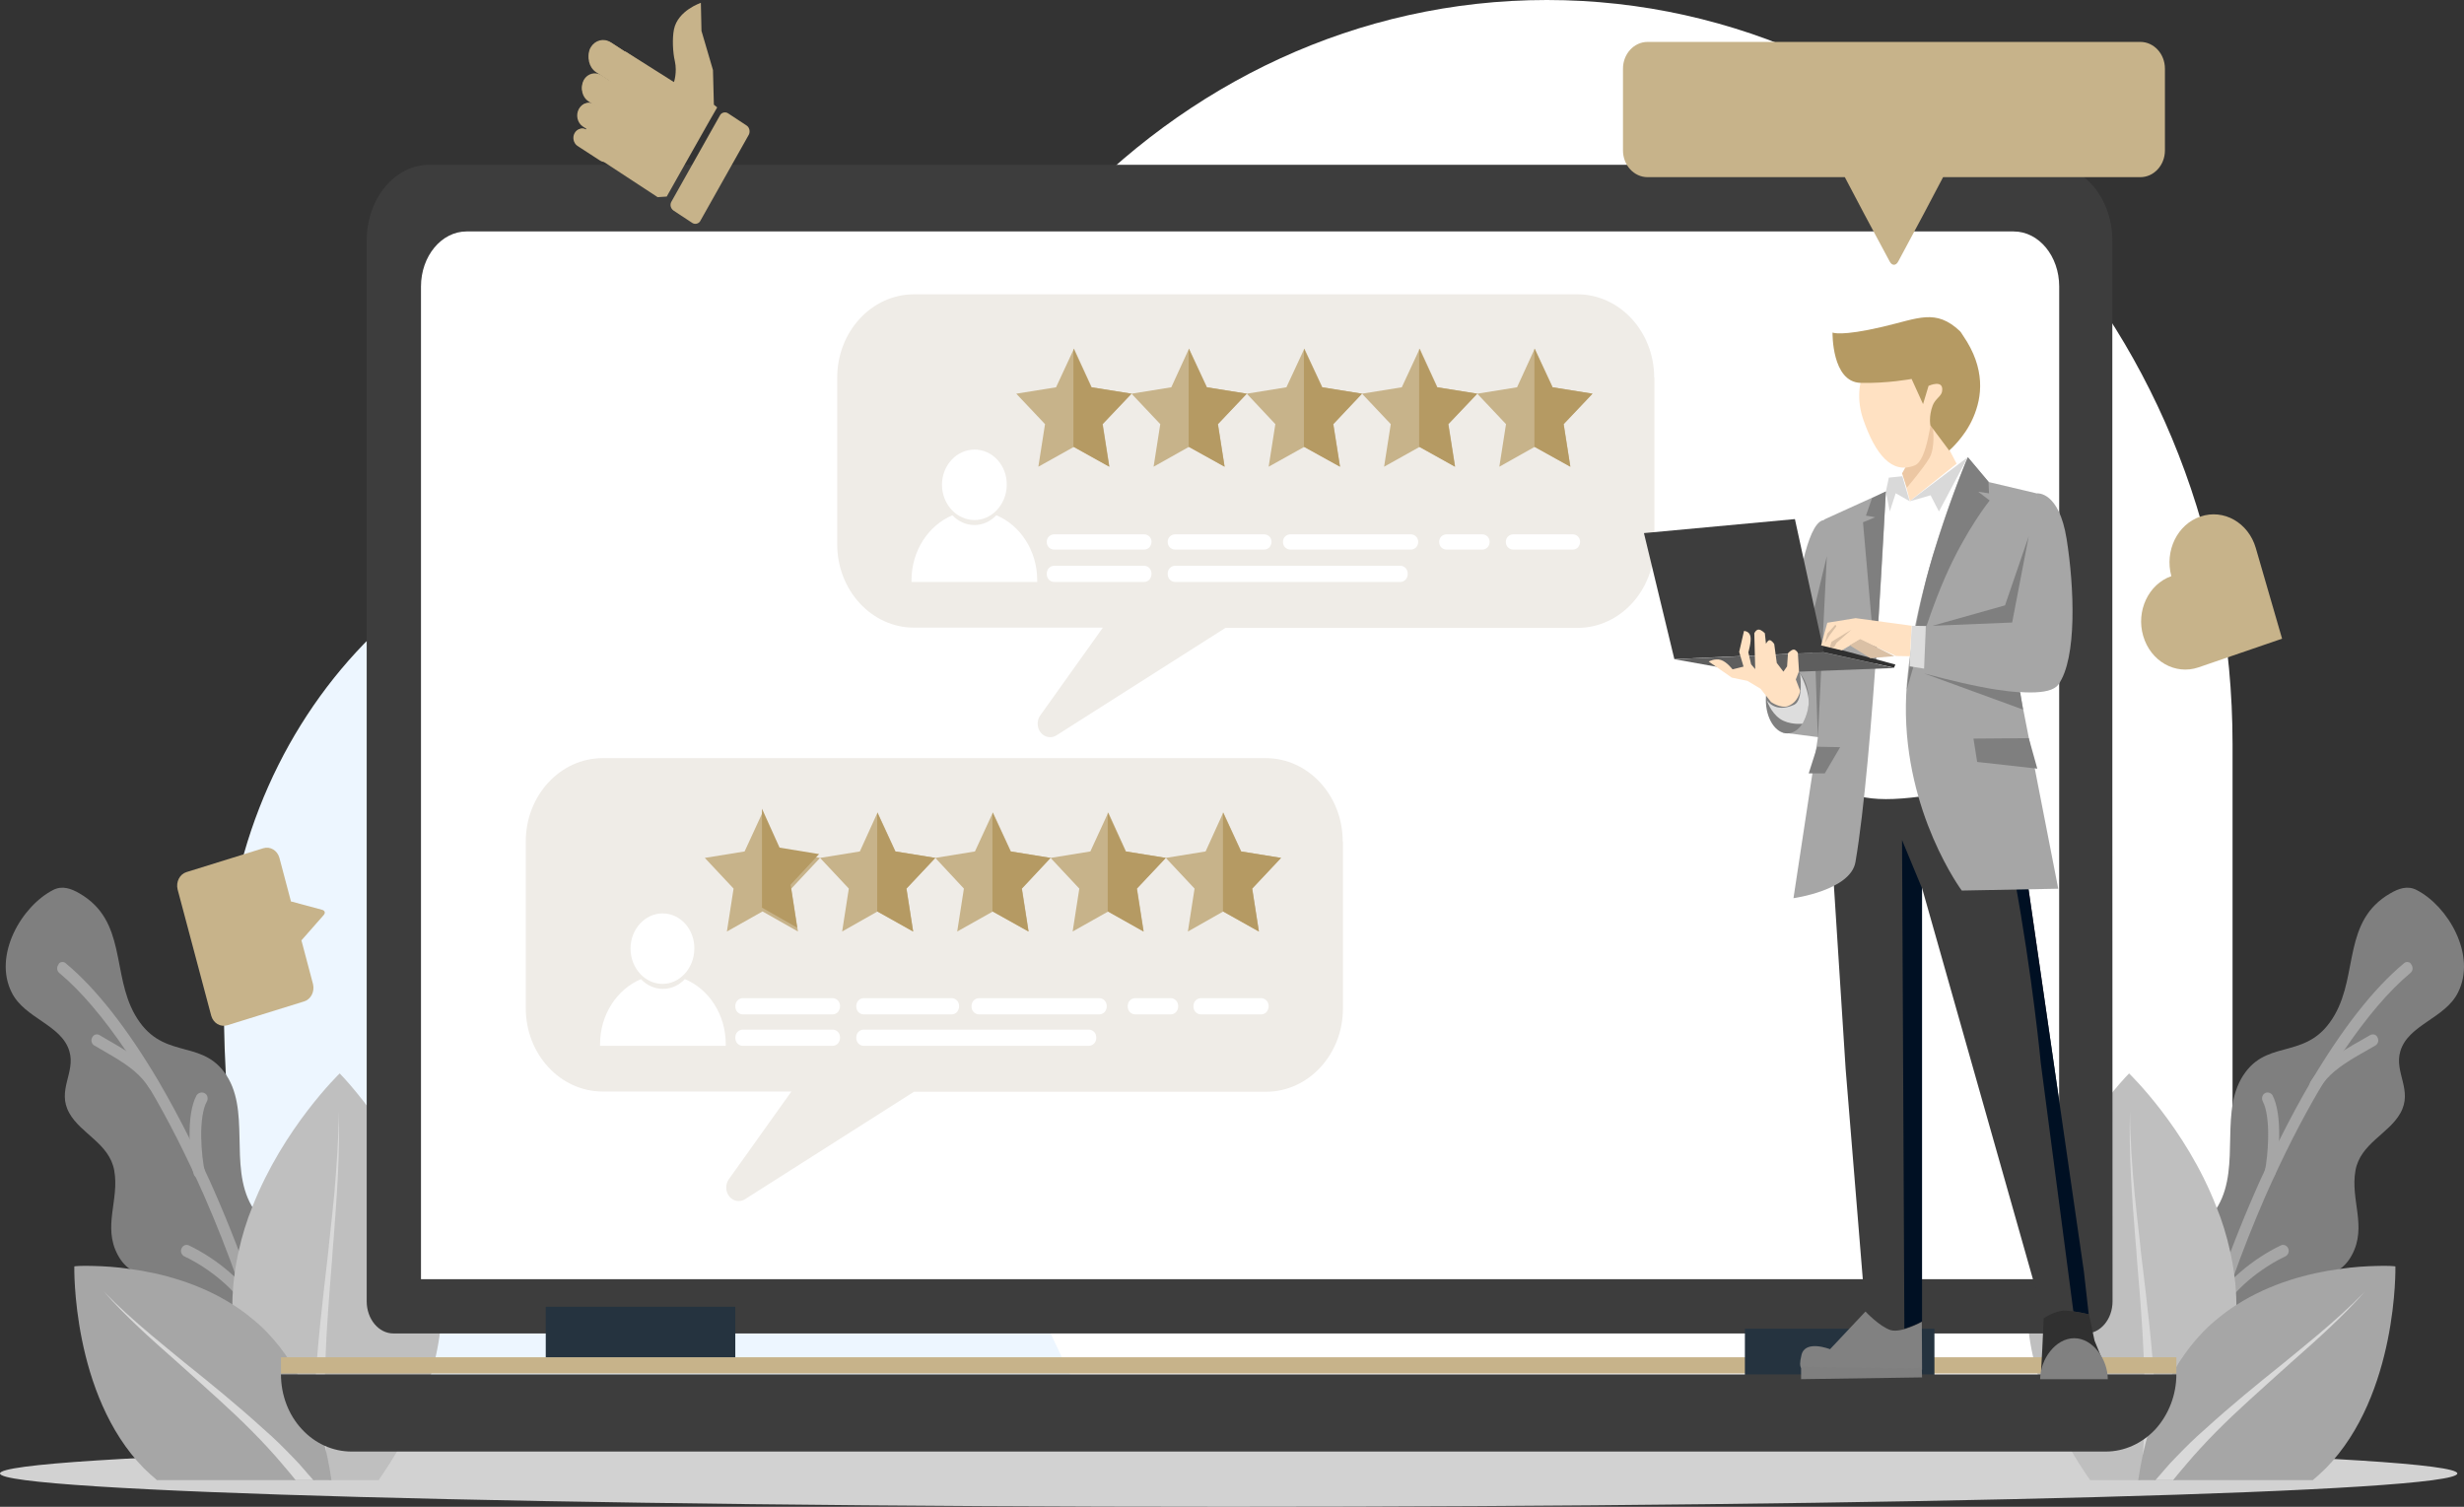 <svg xmlns="http://www.w3.org/2000/svg" xmlns:xlink="http://www.w3.org/1999/xlink" width="2587" height="1582" xml:space="preserve"><rect width="100%" height="100%" fill="#333333" stroke="none"/><defs><clipPath id="clip0"><rect x="875" y="310" width="2587" height="1582"></rect></clipPath></defs><g clip-path="url(#clip0)" transform="translate(-875 -310)"><path d="M1583.88 844C1845.48 844 2058 1074.52 2058 1358.5 2058 1460.82 2058 1873 2058 1873 2058 1873 1613.13 1873 1445.83 1873 1184.22 1873 1110 1642.48 1110 1358.5 1110 1074.52 1322.28 844 1583.88 844L1583.88 844Z" fill="#EDF6FF" fill-rule="evenodd"></path><path d="M2499 310C2896.45 310 3219 660.261 3219 1091.5 3219 1314.86 3219 1873 3219 1873L2058.06 1873C2058.06 1873 1779 1342.65 1779 1091.5 1779 660.261 2101.55 310 2499 310L2499 310Z" fill="#FFFFFF" fill-rule="evenodd"></path><path d="M2165 1822C2876.81 1822 3455 1837.82 3455 1857 3455 1876.42 2877.05 1892 2165 1892 1452.95 1892 875 1876.18 875 1857 875 1837.58 1452.95 1822 2165 1822L2165 1822Z" fill="#D2D2D2" fill-rule="evenodd"></path><path d="M3128.6 1772.5C3118.45 1774.68 3108.3 1754.85 3104.67 1746.39 3091.86 1716.64 3084.85 1685.44 3102.98 1656.91 3118.93 1631.51 3138.27 1612.17 3164.13 1598.87 3179.11 1591.13 3193.61 1593.79 3203.77 1576.13 3228.42 1533.33 3203.52 1474.08 3232.77 1435.39 3258.87 1400.56 3298.99 1423.3 3326.31 1375.41 3350.96 1332.12 3334.76 1276.74 3384.55 1247.97 3393.25 1242.89 3402.68 1239.5 3412.11 1244.34 3444.98 1261.02 3475.67 1312.78 3455.61 1352.2 3442.08 1379.28 3403.41 1385.81 3395.19 1413.62 3388.42 1436.11 3408.72 1454.73 3395.19 1478.68 3383.1 1500.44 3353.13 1510.6 3348.06 1538.89 3342.5 1569.85 3360.38 1597.42 3344.43 1627.4 3328.24 1658.12 3294.88 1647.72 3274.82 1674.08 3262.74 1690.04 3261.77 1707.93 3258.63 1727.28 3252.35 1764.28 3220.93 1779.27 3190.23 1780" fill="#7F7F7F" fill-rule="evenodd"></path><path d="M3401.17 1320.14C3400.44 1320.38 3399.72 1320.62 3398.99 1321.35 3366.59 1348.19 3333.46 1391.22 3301.54 1445.13 3301.54 1445.37 3301.3 1445.37 3301.3 1445.61 3289.94 1464.96 3278.81 1485.75 3267.93 1507.5 3262.85 1517.66 3257.78 1528.05 3252.94 1538.69 3249.56 1545.94 3246.17 1552.96 3243.03 1560.45 3210.62 1634.19 3184.51 1712.27 3170 1777.55L3181.61 1779C3188.14 1750.71 3196.84 1719.77 3207 1687.86 3210.62 1676.49 3214.73 1665.13 3218.85 1653.53 3229.24 1624.27 3240.85 1594.78 3253.42 1566.01 3271.8 1524.43 3291.15 1485.99 3311.22 1452.14 3319.44 1438.36 3327.42 1425.55 3335.64 1413.46 3359.09 1378.89 3382.79 1350.6 3405.76 1331.5 3408.42 1329.33 3408.67 1325.46 3406.73 1322.8 3405.76 1320.38 3403.35 1319.66 3401.17 1320.14L3401.17 1320.14Z" fill="#A6A6A6" fill-rule="evenodd"></path><path d="M3269.7 1617.57C3240.95 1631.21 3210.26 1656.55 3198.67 1679.69 3197.22 1682.86 3198.18 1686.51 3201.08 1688.22 3203.98 1689.93 3207.36 1688.71 3209.06 1685.78 3219.2 1665.32 3247.71 1641.69 3274.53 1629.02 3277.43 1627.56 3278.88 1623.9 3277.43 1620.74 3275.98 1617.57 3272.6 1616.11 3269.7 1617.57L3269.7 1617.57Z" fill="#A6A6A6" fill-rule="evenodd"></path><path d="M3252.84 1457.84C3250 1459.53 3249.29 1463.4 3250.71 1466.3 3254.73 1473.79 3256.63 1487.56 3256.39 1503.99 3256.15 1517.52 3254.73 1532.01 3252.84 1539.02 3251.89 1542.4 3253.79 1545.78 3256.86 1546.75 3259.94 1547.72 3263.01 1545.78 3263.96 1542.4 3266.09 1534.19 3267.75 1518.48 3267.98 1503.99 3268.22 1485.38 3266.09 1469.68 3260.88 1459.77 3258.99 1457.12 3255.44 1456.15 3252.84 1457.84L3252.84 1457.84Z" fill="#A6A6A6" fill-rule="evenodd"></path><path d="M3363.38 1396.82C3360.94 1398.27 3347.56 1405.98 3344.89 1407.42 3323.48 1419.95 3310.83 1430.31 3301.1 1445.25 3299.15 1448.14 3299.88 1452 3302.56 1453.92 3305.24 1455.85 3308.88 1455.13 3310.59 1452.24 3318.86 1439.23 3330.54 1429.83 3350.48 1418.26 3353.16 1416.82 3366.54 1409.11 3368.97 1407.66 3371.89 1405.98 3372.86 1402.12 3371.16 1399.23 3369.95 1396.1 3366.3 1395.13 3363.38 1396.82L3363.38 1396.82Z" fill="#A6A6A6" fill-rule="evenodd"></path><path d="M3110.35 1437C3110.35 1437 3001.56 1546.47 3003.01 1679.62 3003.74 1754.05 3038.79 1820.02 3069.49 1864L3159.66 1864C3163.05 1858.93 3166.43 1853.85 3169.82 1848.29 3177.07 1836.45 3184.32 1823.4 3191.09 1809.15 3195.93 1799.24 3200.28 1788.6 3204.39 1777.73 3215.51 1747.77 3223 1714.42 3223 1679.38 3223 1678.65 3223 1677.69 3223 1676.96 3223 1673.34 3222.76 1669.71 3222.52 1666.09 3222.27 1660.77 3221.79 1655.7 3221.07 1650.38 3220.82 1649.17 3220.58 1648.2 3220.58 1647 3219.62 1639.02 3218.17 1631.29 3216.47 1623.8 3212.85 1607.37 3208.01 1591.66 3201.97 1576.92 3169.82 1494.03 3110.35 1437 3110.35 1437L3110.35 1437Z" fill="#BFBFBF" fill-rule="evenodd"></path><path d="M3111.27 1477C3110.02 1520.99 3113.27 1564.75 3116.77 1608.5 3117.52 1616.96 3118.27 1625.42 3118.77 1634.12 3121.51 1667.72 3124.51 1701.56 3125.76 1735.4 3126.26 1747.73 3126.51 1759.82 3126.76 1772.15 3127.01 1787.62 3126.76 1803.09 3126.01 1818.31 3125.76 1824.12 3125.26 1830.16 3125.01 1835.96 3125.01 1836.69 3124.76 1837.65 3124.76 1838.38 3124.51 1844.18 3124.01 1849.98 3123.26 1855.78 3123.01 1858.44 3122.51 1861.34 3122.01 1864L3137 1864C3137.25 1861.58 3137.5 1859.41 3137.5 1856.99 3138 1849.98 3138.5 1842.73 3138.75 1835.72 3139 1828.23 3139 1820.97 3139 1813.48 3139 1805.74 3138.75 1798.25 3138.5 1790.52 3138.5 1788.58 3138.5 1786.65 3138.25 1784.96 3138 1780.85 3137.75 1776.98 3137.5 1772.87 3135 1724.53 3129.01 1676.42 3123.26 1628.32 3122.76 1624.45 3122.26 1620.34 3122.01 1616.47 3120.02 1599.07 3118.02 1581.67 3116.27 1564.26 3113.52 1535.5 3111.52 1506.25 3111.27 1477L3111.27 1477Z" fill="#D9D9D9" fill-rule="evenodd"></path><path d="M3369.2 1639.16C3359.29 1639.4 3346.24 1640.12 3331.49 1642.29 3299.35 1646.62 3258.98 1656.98 3222.97 1680.09 3216.92 1683.94 3210.88 1688.27 3205.32 1692.84 3199.52 1697.42 3193.96 1702.23 3188.64 1707.77 3188.4 1708.01 3188.16 1708.25 3187.92 1708.49 3169.07 1727.99 3155.05 1750.86 3144.9 1774.45 3142.48 1779.99 3140.3 1785.52 3138.13 1791.06 3132.08 1807.19 3127.98 1823.32 3124.59 1838.24 3122.66 1847.15 3121.21 1855.82 3120 1864L3303.21 1864C3307.81 1860.15 3312.4 1856.06 3316.99 1851.48 3392.89 1774.21 3389.99 1639.64 3389.99 1639.64 3389.99 1639.4 3382.25 1638.68 3369.2 1639.16L3369.2 1639.16Z" fill="#A6A6A6" fill-rule="evenodd"></path><path d="M3358 1666C3342.3 1682.2 3325.64 1696.95 3308.49 1711.45 3296.66 1721.36 3284.59 1731.27 3272.75 1740.95 3244.98 1763.19 3217.45 1785.67 3191.13 1809.6 3187.99 1812.26 3185.09 1815.16 3181.95 1817.82 3176.88 1822.42 3172.05 1827.25 3167.22 1832.09 3162.39 1836.92 3157.8 1841.76 3153.21 1846.59 3150.8 1849.25 3148.63 1851.91 3146.21 1854.57 3144.52 1856.51 3143.07 1858.44 3141.38 1860.13 3140.17 1861.34 3139.21 1862.79 3138 1864L3156.59 1864C3159.98 1859.89 3163.36 1855.54 3166.98 1851.43 3167.95 1850.46 3168.91 1849.25 3169.64 1848.29 3169.64 1848.29 3169.64 1848.29 3169.64 1848.29 3169.64 1848.29 3169.64 1848.29 3169.64 1848.29 3190.4 1823.63 3213.1 1801.38 3236.77 1779.87 3251.98 1765.85 3267.44 1752.31 3282.65 1738.53 3308.74 1715.56 3334.58 1692.35 3358 1666L3358 1666Z" fill="#D9D9D9" fill-rule="evenodd"></path><path d="M1214.4 1772.5C1224.55 1774.68 1234.7 1754.85 1238.33 1746.39 1251.14 1716.64 1258.15 1685.44 1240.02 1656.91 1224.07 1631.51 1204.73 1612.17 1178.87 1598.87 1163.89 1591.13 1149.39 1593.79 1139.23 1576.13 1114.58 1533.33 1139.48 1474.08 1110.23 1435.39 1084.13 1400.56 1044.01 1423.3 1016.69 1375.41 992.042 1332.12 1008.24 1276.74 958.446 1247.97 949.745 1242.89 940.319 1239.5 930.893 1244.34 898.022 1261.02 867.327 1312.78 887.388 1352.2 900.923 1379.28 939.594 1385.81 947.812 1413.62 954.579 1436.11 934.277 1454.73 947.812 1478.68 959.896 1500.44 989.867 1510.6 994.942 1538.89 1000.5 1569.85 982.616 1597.42 998.568 1627.4 1014.76 1658.12 1048.12 1647.72 1068.18 1674.08 1080.26 1690.04 1081.23 1707.93 1084.37 1727.28 1090.65 1764.28 1122.07 1779.27 1152.77 1780" fill="#7F7F7F" fill-rule="evenodd"></path><path d="M941.831 1320.14C942.556 1320.38 943.282 1320.62 944.007 1321.35 976.41 1348.19 1009.54 1391.22 1041.46 1445.13 1041.46 1445.37 1041.7 1445.37 1041.7 1445.61 1053.06 1464.96 1064.19 1485.75 1075.07 1507.5 1080.15 1517.66 1085.22 1528.05 1090.06 1538.69 1093.44 1545.94 1096.83 1552.96 1099.97 1560.45 1132.38 1634.19 1158.49 1712.27 1173 1777.55L1161.39 1779C1154.86 1750.71 1146.16 1719.77 1136 1687.86 1132.38 1676.49 1128.27 1665.13 1124.15 1653.53 1113.76 1624.27 1102.15 1594.78 1089.58 1566.01 1071.2 1524.43 1051.85 1485.99 1031.78 1452.14 1023.56 1438.36 1015.58 1425.55 1007.36 1413.46 983.905 1378.89 960.208 1350.6 937.236 1331.5 934.576 1329.33 934.335 1325.46 936.269 1322.8 937.236 1320.38 939.654 1319.66 941.831 1320.14L941.831 1320.14Z" fill="#A6A6A6" fill-rule="evenodd"></path><path d="M1073.3 1617.57C1102.05 1631.21 1132.74 1656.55 1144.33 1679.69 1145.78 1682.86 1144.82 1686.51 1141.92 1688.22 1139.02 1689.93 1135.64 1688.71 1133.94 1685.78 1123.8 1665.32 1095.29 1641.69 1068.47 1629.02 1065.57 1627.56 1064.12 1623.9 1065.57 1620.74 1067.02 1617.57 1070.4 1616.11 1073.3 1617.57L1073.3 1617.57Z" fill="#A6A6A6" fill-rule="evenodd"></path><path d="M1090 1457.84C1093 1459.53 1093.75 1463.4 1092.25 1466.3 1088.01 1473.79 1086.01 1487.56 1086.26 1503.99 1086.51 1517.52 1088.01 1532.01 1090 1539.02 1091 1542.4 1089 1545.78 1085.76 1546.75 1082.51 1547.72 1079.26 1545.78 1078.26 1542.4 1076.02 1534.19 1074.27 1518.48 1074.02 1503.99 1073.77 1485.38 1076.02 1469.68 1081.51 1459.77 1083.51 1457.12 1087.01 1456.15 1090 1457.84L1090 1457.84Z" fill="#A6A6A6" fill-rule="evenodd"></path><path d="M979.503 1396.82C981.902 1398.27 995.096 1405.98 997.735 1407.42 1018.85 1419.95 1031.32 1430.31 1040.92 1445.25 1042.83 1448.14 1042.12 1452 1039.48 1453.92 1036.84 1455.85 1033.24 1455.13 1031.56 1452.24 1023.4 1439.23 1011.89 1429.83 992.218 1418.26 989.579 1416.82 976.385 1409.11 973.985 1407.66 971.107 1405.98 970.147 1402.12 971.826 1399.23 973.266 1396.1 976.864 1395.13 979.503 1396.82L979.503 1396.82Z" fill="#A6A6A6" fill-rule="evenodd"></path><path d="M1231.65 1437C1231.65 1437 1340.44 1546.47 1338.99 1679.62 1338.26 1754.05 1303.21 1820.02 1272.51 1864L1182.34 1864C1178.95 1858.93 1175.57 1853.85 1172.18 1848.29 1164.93 1836.45 1157.68 1823.4 1150.91 1809.15 1146.07 1799.24 1141.72 1788.6 1137.61 1777.73 1126.49 1747.77 1119 1714.42 1119 1679.38 1119 1678.65 1119 1677.69 1119 1676.96 1119 1673.34 1119.24 1669.71 1119.48 1666.09 1119.73 1660.77 1120.21 1655.7 1120.93 1650.38 1121.18 1649.17 1121.42 1648.2 1121.42 1647 1122.38 1639.02 1123.83 1631.29 1125.53 1623.8 1129.15 1607.37 1133.99 1591.66 1140.03 1576.92 1172.43 1494.03 1231.65 1437 1231.65 1437L1231.65 1437Z" fill="#BFBFBF" fill-rule="evenodd"></path><path d="M1230.74 1477C1231.94 1520.99 1228.81 1564.75 1225.44 1608.5 1224.72 1616.96 1223.99 1625.42 1223.51 1634.12 1220.86 1667.72 1217.97 1701.56 1216.77 1735.4 1216.28 1747.73 1216.04 1759.82 1215.8 1772.15 1215.56 1787.62 1215.8 1803.09 1216.53 1818.31 1216.77 1824.12 1217.25 1830.16 1217.49 1835.96 1217.49 1836.69 1217.73 1837.65 1217.73 1838.38 1217.97 1844.18 1218.45 1849.98 1219.18 1855.78 1219.42 1858.44 1219.9 1861.34 1220.38 1864L1205.93 1864C1205.69 1861.58 1205.45 1859.41 1205.45 1856.99 1204.96 1849.98 1204.48 1842.73 1204.24 1835.72 1204 1828.23 1204 1820.97 1204 1813.48 1204 1805.74 1204.24 1798.25 1204.48 1790.52 1204.48 1788.58 1204.48 1786.65 1204.72 1784.96 1204.96 1780.85 1205.2 1776.98 1205.45 1772.87 1207.85 1724.53 1213.64 1676.42 1219.18 1628.32 1219.66 1624.45 1220.14 1620.34 1220.38 1616.47 1222.31 1599.07 1224.23 1581.67 1225.92 1564.26 1228.33 1535.5 1230.5 1506.25 1230.74 1477L1230.74 1477Z" fill="#D9D9D9" fill-rule="evenodd"></path><path d="M973.801 1639.16C983.711 1639.4 996.763 1640.12 1011.51 1642.29 1043.65 1646.62 1084.02 1656.98 1120.03 1680.09 1126.08 1683.94 1132.12 1688.27 1137.68 1692.84 1143.48 1697.42 1149.04 1702.23 1154.36 1707.77 1154.6 1708.01 1154.84 1708.25 1155.08 1708.49 1173.93 1727.99 1187.95 1750.86 1198.1 1774.45 1200.52 1779.99 1202.7 1785.52 1204.87 1791.06 1210.91 1807.19 1215.02 1823.32 1218.41 1838.24 1220.34 1847.15 1221.79 1855.82 1223 1864L1039.79 1864C1035.19 1860.15 1030.6 1856.06 1026.01 1851.48 950.114 1774.21 953.015 1639.64 953.015 1639.64 952.773 1639.4 960.749 1638.68 973.801 1639.16L973.801 1639.16Z" fill="#A6A6A6" fill-rule="evenodd"></path><path d="M984 1666C999.697 1682.2 1016.36 1696.95 1033.51 1711.45 1045.34 1721.36 1057.41 1731.27 1069.25 1740.95 1097.02 1763.19 1124.55 1785.67 1150.87 1809.6 1154.01 1812.26 1156.91 1815.16 1160.05 1817.82 1165.12 1822.42 1169.95 1827.25 1174.78 1832.09 1179.61 1836.92 1184.2 1841.76 1188.79 1846.59 1191.2 1849.25 1193.37 1851.91 1195.79 1854.57 1197.48 1856.51 1198.93 1858.44 1200.62 1860.13 1201.83 1861.34 1202.79 1862.79 1204 1864L1185.41 1864C1182.02 1859.89 1178.64 1855.54 1175.02 1851.43 1174.06 1850.46 1173.09 1849.25 1172.36 1848.29 1172.36 1848.29 1172.36 1848.29 1172.36 1848.29 1172.36 1848.29 1172.36 1848.29 1172.36 1848.29 1151.6 1823.63 1128.9 1801.38 1105.23 1779.87 1090.02 1765.85 1074.56 1752.31 1059.35 1738.53 1033.26 1715.56 1007.18 1692.35 984 1666L984 1666Z" fill="#D9D9D9" fill-rule="evenodd"></path><path d="M3160 1735 1170 1735 1170 1752 3160 1752 3160 1735Z" fill="#C7B38A" fill-rule="evenodd"></path><path d="M3092.76 562.37C3092.76 541.313 3085.75 521.065 3073.43 506.217 3061.1 491.369 3044.43 483 3027.03 483 2741.62 483 1610.89 483 1325.73 483 1308.33 483 1291.66 491.369 1279.33 506.217 1267.01 521.065 1260 541.313 1260 562.37 1260 802.371 1260 1512.65 1260 1676.25 1260 1694.88 1272.57 1710 1288.03 1710 1499.97 1710 2853.03 1710 3064.97 1710 3080.43 1710 3093 1694.88 3093 1676.25 3092.76 1512.92 3092.76 802.371 3092.76 562.37L3092.76 562.37Z" fill="#3D3D3D" fill-rule="evenodd"></path><path d="M3037 610.824C3037 578.94 3015.73 553 2989.14 553 2742.12 553 1611.88 553 1364.86 553 1338.51 553 1317 578.94 1317 610.824 1317 837.525 1317 1653 1317 1653L3036.76 1653C3037 1653 3037 837.795 3037 610.824L3037 610.824Z" fill="#FFFFFF" fill-rule="evenodd"></path><path d="M1647 1682 1448 1682 1448 1735 1647 1735 1647 1682Z" fill="#25333F" fill-rule="evenodd"></path><path d="M2906 1705 2707 1705 2707 1758 2906 1758 2906 1705Z" fill="#25333F" fill-rule="evenodd"></path><path d="M3160 1753 1170 1753 1170 1753C1170 1774.47 1177.73 1795.21 1191.75 1810.33 1205.52 1825.46 1224.36 1834 1244.18 1834 1557.56 1834 2772.68 1834 3085.82 1834 3105.39 1834 3124.24 1825.46 3138.25 1810.33 3152.03 1794.96 3160 1774.47 3160 1753L3160 1753 3160 1753Z" fill="#3D3D3D" fill-rule="evenodd"></path><path d="M2284.76 1193.49C2284.76 1145.16 2248.54 1106 2204.1 1106L1507.66 1106C1463.22 1106 1427 1145.16 1427 1193.49L1427 1368.48C1427 1416.82 1463.22 1455.98 1507.66 1455.98L1705.92 1455.98C1705.92 1455.98 1670.42 1505.77 1640.23 1548.06 1636.37 1553.38 1636.61 1561.12 1640.72 1566.19 1644.82 1571.27 1651.82 1572.48 1657.14 1569.09 1726.93 1524.62 1834.63 1456.22 1834.63 1456.22L2204.34 1456.22C2248.78 1456.22 2285 1417.06 2285 1368.73L2285 1193.49 2284.76 1193.49Z" fill="#EFECE7" fill-rule="evenodd"></path><path d="M1547.95 1338C1522.96 1348.49 1505 1375.07 1505 1406.29 1505 1406.78 1505 1407.51 1505 1408L1637 1408C1637 1407.51 1637 1406.78 1637 1406.29 1637 1375.07 1619.04 1348.24 1594.05 1338 1587.99 1344.34 1579.98 1348.24 1571 1348.24 1562.02 1348.24 1554.01 1344.34 1547.95 1338L1547.95 1338Z" fill="#FFFFFF" fill-rule="evenodd"></path><path d="M1570.62 1269C1552.13 1269 1537 1285.63 1537 1305.88 1537 1316.49 1541.08 1326.13 1547.57 1332.88 1553.57 1339.14 1561.73 1343 1570.62 1343 1579.5 1343 1587.43 1339.14 1593.43 1332.88 1599.91 1326.13 1604 1316.49 1604 1305.88 1604.24 1285.63 1589.35 1269 1570.62 1269L1570.62 1269Z" fill="#FFFFFF" fill-rule="evenodd"></path><path d="M1757 1366.5C1757 1364.25 1756.28 1362 1754.83 1360.5 1753.39 1359 1751.46 1358 1749.3 1358 1729.08 1358 1674.92 1358 1654.7 1358 1652.54 1358 1650.61 1359 1649.17 1360.5 1647.72 1362 1647 1364.25 1647 1366.5 1647 1368.75 1647.72 1371 1649.17 1372.5 1650.61 1374 1652.54 1375 1654.7 1375 1674.92 1375 1729.08 1375 1749.3 1375 1751.46 1375 1753.39 1374 1754.83 1372.5 1756.04 1370.75 1757 1368.75 1757 1366.5L1757 1366.5Z" fill="#FFFFFF" fill-rule="evenodd"></path><path d="M1882 1366.5C1882 1364.25 1881.28 1362 1879.84 1360.5 1878.39 1359 1876.47 1358 1874.3 1358 1854.34 1358 1801.66 1358 1781.7 1358 1779.53 1358 1777.61 1359 1776.16 1360.5 1774.72 1362 1774 1364.25 1774 1366.5 1774 1368.75 1774.72 1371 1776.16 1372.5 1777.61 1374 1779.53 1375 1781.7 1375 1801.66 1375 1854.34 1375 1874.3 1375 1876.47 1375 1878.39 1374 1879.84 1372.5 1881.04 1370.75 1882 1368.75 1882 1366.5L1882 1366.5Z" fill="#FFFFFF" fill-rule="evenodd"></path><path d="M1757 1399.5C1757 1397.25 1756.28 1395 1754.83 1393.5 1753.39 1392 1751.46 1391 1749.3 1391 1729.08 1391 1674.92 1391 1654.7 1391 1652.54 1391 1650.61 1392 1649.17 1393.5 1647.72 1395 1647 1397.25 1647 1399.5 1647 1401.75 1647.72 1404 1649.17 1405.5 1650.61 1407 1652.54 1408 1654.7 1408 1674.92 1408 1729.08 1408 1749.3 1408 1751.46 1408 1753.39 1407 1754.83 1405.5 1756.04 1404 1757 1401.75 1757 1399.5L1757 1399.5Z" fill="#FFFFFF" fill-rule="evenodd"></path><path d="M2026 1399.5C2026 1397.25 2025.28 1395 2023.83 1393.5 2022.38 1392 2020.45 1391 2018.28 1391 1980.86 1391 1819.14 1391 1781.72 1391 1779.55 1391 1777.62 1392 1776.17 1393.5 1774.72 1395 1774 1397.25 1774 1399.5 1774 1401.75 1774.72 1404 1776.17 1405.5 1777.62 1407 1779.55 1408 1781.72 1408 1819.14 1408 1980.86 1408 2018.28 1408 2020.45 1408 2022.38 1407 2023.83 1405.5 2025.28 1404 2026 1401.75 2026 1399.5L2026 1399.5Z" fill="#FFFFFF" fill-rule="evenodd"></path><path d="M2037 1366.5C2037 1364.25 2036.27 1362 2034.82 1360.5 2033.37 1359 2031.43 1358 2029.25 1358 2004.53 1358 1927.71 1358 1902.75 1358 1900.57 1358 1898.64 1359 1897.18 1360.5 1895.73 1362 1895 1364.25 1895 1366.5 1895 1368.75 1895.73 1371 1897.18 1372.5 1898.64 1374 1900.57 1375 1902.75 1375 1927.47 1375 2004.29 1375 2029.25 1375 2031.43 1375 2033.37 1374 2034.82 1372.5 2036.27 1370.75 2037 1368.75 2037 1366.5L2037 1366.5Z" fill="#FFFFFF" fill-rule="evenodd"></path><path d="M2112 1366.5C2112 1364.25 2111.28 1362 2109.83 1360.5 2108.39 1359 2106.46 1358 2104.29 1358 2094.17 1358 2076.83 1358 2066.71 1358 2064.54 1358 2062.61 1359 2061.17 1360.5 2059.72 1362 2059 1364.25 2059 1366.5 2059 1368.75 2059.72 1371 2061.17 1372.5 2062.61 1374 2064.54 1375 2066.71 1375 2076.83 1375 2094.17 1375 2104.29 1375 2106.46 1375 2108.39 1374 2109.83 1372.5 2111.28 1370.75 2112 1368.75 2112 1366.5L2112 1366.5Z" fill="#FFFFFF" fill-rule="evenodd"></path><path d="M2207 1366.5C2207 1364.25 2206.27 1362 2204.81 1360.5 2203.34 1359 2201.39 1358 2199.2 1358 2184.08 1358 2150.92 1358 2135.8 1358 2133.61 1358 2131.66 1359 2130.19 1360.5 2128.73 1362 2128 1364.25 2128 1366.5 2128 1368.75 2128.73 1371 2130.19 1372.5 2131.66 1374 2133.61 1375 2135.8 1375 2150.92 1375 2184.08 1375 2199.2 1375 2201.39 1375 2203.34 1374 2204.81 1372.5 2206.02 1370.75 2207 1368.75 2207 1366.5L2207 1366.5Z" fill="#FFFFFF" fill-rule="evenodd"></path><path d="M1675.62 1266.92 1638.19 1288 1645.19 1242.94 1615 1210.72 1656.78 1203.94 1675.62 1163 1694.22 1203.94 1736 1210.72 1705.81 1242.94 1712.81 1288 1675.62 1266.92Z" fill="#C7B38A" fill-rule="evenodd"></path><path d="M1675 1159 1675 1262.92 1711.96 1284 1705 1238.94 1735 1206.72 1693.48 1199.94 1675 1159Z" fill="#B59A63" fill-rule="evenodd"></path><path d="M1796.38 1266.92 1759.19 1288 1766.19 1242.94 1736 1210.72 1777.78 1203.94 1796.38 1163 1815.22 1203.94 1857 1210.72 1826.81 1242.94 1833.81 1288 1796.38 1266.92Z" fill="#C7B38A" fill-rule="evenodd"></path><path d="M1796 1163 1796 1266.92 1833.67 1288 1826.62 1242.94 1857 1210.72 1814.96 1203.94 1796 1163Z" fill="#B59A63" fill-rule="evenodd"></path><path d="M1917.5 1266.92 1879.99 1288 1887.01 1242.94 1857 1210.72 1898.62 1203.94 1917.5 1163 1936.38 1203.94 1978 1210.72 1947.99 1242.94 1955.01 1288 1917.5 1266.92Z" fill="#C7B38A" fill-rule="evenodd"></path><path d="M1917 1163 1917 1266.92 1954.82 1288 1947.74 1242.94 1978 1210.72 1936.03 1203.94 1917 1163Z" fill="#B59A63" fill-rule="evenodd"></path><path d="M2159.38 1266.92 2122.19 1288 2129.19 1242.94 2099 1210.72 2140.78 1203.94 2159.38 1163 2178.22 1203.94 2220 1210.72 2189.81 1242.94 2196.81 1288 2159.38 1266.92Z" fill="#C7B38A" fill-rule="evenodd"></path><path d="M2159 1163 2159 1266.92 2196.67 1288 2189.62 1242.94 2220 1210.72 2177.96 1203.94 2159 1163Z" fill="#B59A63" fill-rule="evenodd"></path><path d="M2038.62 1266.92 2001.19 1288 2008.19 1242.94 1978 1210.72 2019.78 1203.94 2038.62 1163 2057.22 1203.94 2099 1210.72 2068.81 1242.94 2075.81 1288 2038.62 1266.92Z" fill="#C7B38A" fill-rule="evenodd"></path><path d="M2038 1163 2038 1266.92 2075.58 1288 2068.5 1242.94 2099 1210.72 2056.79 1203.94 2038 1163Z" fill="#B59A63" fill-rule="evenodd"></path><path d="M2611.76 706.495C2611.76 658.155 2575.54 619 2531.1 619L1834.66 619C1790.22 619 1754 658.155 1754 706.495L1754 881.483C1754 929.823 1790.22 968.978 1834.66 968.978L2032.92 968.978C2032.92 968.978 1997.42 1018.77 1967.23 1061.06 1963.37 1066.38 1963.61 1074.12 1967.72 1079.19 1971.82 1084.27 1978.82 1085.48 1984.14 1082.09 2053.93 1037.62 2161.63 969.22 2161.63 969.22L2531.34 969.22C2575.78 969.22 2612 930.065 2612 881.725L2612 706.495 2611.76 706.495Z" fill="#EFECE7" fill-rule="evenodd"></path><path d="M1874.95 851C1849.96 861.488 1832 888.073 1832 919.293 1832 919.781 1832 920.512 1832 921L1964 921C1964 920.512 1964 919.781 1964 919.293 1964 888.073 1946.04 861.244 1921.05 851 1914.99 857.342 1906.98 861.244 1898 861.244 1889.02 861.244 1881.01 857.342 1874.95 851L1874.95 851Z" fill="#FFFFFF" fill-rule="evenodd"></path><path d="M1898.12 782C1879.35 782 1864 798.632 1864 818.879 1864 829.485 1868.14 839.127 1874.72 845.876 1880.82 852.143 1889.1 856 1898.12 856 1907.14 856 1915.18 852.143 1921.27 845.876 1927.85 839.127 1932 829.485 1932 818.879 1932.24 798.632 1917.13 782 1898.12 782L1898.12 782Z" fill="#FFFFFF" fill-rule="evenodd"></path><path d="M2084 879C2084 876.882 2083.28 874.765 2081.83 873.353 2080.39 871.941 2078.46 871 2076.3 871 2056.08 871 2001.92 871 1981.7 871 1979.54 871 1977.61 871.941 1976.17 873.353 1974.72 874.765 1974 876.882 1974 879 1974 881.118 1974.72 883.235 1976.17 884.647 1977.61 886.059 1979.54 887 1981.7 887 2001.92 887 2056.08 887 2076.3 887 2078.46 887 2080.39 886.059 2081.83 884.647 2083.04 883 2084 881.118 2084 879L2084 879Z" fill="#FFFFFF" fill-rule="evenodd"></path><path d="M2210 879C2210 876.882 2209.27 874.765 2207.82 873.353 2206.36 871.941 2204.42 871 2202.23 871 2182.08 871 2128.92 871 2108.77 871 2106.58 871 2104.64 871.941 2103.19 873.353 2101.73 874.765 2101 876.882 2101 879 2101 881.118 2101.73 883.235 2103.19 884.647 2104.64 886.059 2106.58 887 2108.77 887 2128.92 887 2182.08 887 2202.23 887 2204.42 887 2206.36 886.059 2207.82 884.647 2209.03 883 2210 881.118 2210 879L2210 879Z" fill="#FFFFFF" fill-rule="evenodd"></path><path d="M2084 912.5C2084 910.25 2083.28 908 2081.83 906.5 2080.39 905 2078.46 904 2076.3 904 2056.08 904 2001.92 904 1981.7 904 1979.54 904 1977.61 905 1976.17 906.5 1974.72 908 1974 910.25 1974 912.5 1974 914.75 1974.72 917 1976.17 918.5 1977.61 920 1979.54 921 1981.7 921 2001.92 921 2056.08 921 2076.3 921 2078.46 921 2080.39 920 2081.83 918.5 2083.04 917 2084 914.75 2084 912.5L2084 912.5Z" fill="#FFFFFF" fill-rule="evenodd"></path><path d="M2353 912.5C2353 910.25 2352.28 908 2350.83 906.5 2349.38 905 2347.45 904 2345.28 904 2307.86 904 2146.14 904 2108.72 904 2106.55 904 2104.62 905 2103.17 906.5 2101.72 908 2101 910.25 2101 912.5 2101 914.75 2101.72 917 2103.17 918.5 2104.62 920 2106.55 921 2108.72 921 2146.14 921 2307.86 921 2345.28 921 2347.45 921 2349.38 920 2350.83 918.5 2352.28 917 2353 914.75 2353 912.5L2353 912.5Z" fill="#FFFFFF" fill-rule="evenodd"></path><path d="M2364 879C2364 876.882 2363.27 874.765 2361.82 873.353 2360.37 871.941 2358.43 871 2356.25 871 2331.53 871 2254.71 871 2229.75 871 2227.57 871 2225.63 871.941 2224.18 873.353 2222.73 874.765 2222 876.882 2222 879 2222 881.118 2222.73 883.235 2224.18 884.647 2225.63 886.059 2227.57 887 2229.75 887 2254.47 887 2331.29 887 2356.25 887 2358.43 887 2360.37 886.059 2361.82 884.647 2363.27 883 2364 881.118 2364 879L2364 879Z" fill="#FFFFFF" fill-rule="evenodd"></path><path d="M2439 879C2439 876.882 2438.28 874.765 2436.83 873.353 2435.39 871.941 2433.46 871 2431.29 871 2421.17 871 2403.83 871 2393.71 871 2391.54 871 2389.61 871.941 2388.17 873.353 2386.72 874.765 2386 876.882 2386 879 2386 881.118 2386.72 883.235 2388.17 884.647 2389.61 886.059 2391.54 887 2393.71 887 2403.83 887 2421.17 887 2431.29 887 2433.46 887 2435.39 886.059 2436.83 884.647 2438.28 883 2439 881.118 2439 879L2439 879Z" fill="#FFFFFF" fill-rule="evenodd"></path><path d="M2534 879C2534 876.882 2533.28 874.765 2531.83 873.353 2530.39 871.941 2528.46 871 2526.3 871 2511.37 871 2478.63 871 2463.7 871 2461.54 871 2459.61 871.941 2458.17 873.353 2456.72 874.765 2456 876.882 2456 879 2456 881.118 2456.72 883.235 2458.17 884.647 2459.61 886.059 2461.54 887 2463.7 887 2478.63 887 2511.37 887 2526.3 887 2528.46 887 2530.39 886.059 2531.83 884.647 2533.04 883 2534 881.118 2534 879L2534 879Z" fill="#FFFFFF" fill-rule="evenodd"></path><path d="M2002.62 779.093 1965.19 800 1972.19 755.303 1942 723.341 1983.78 716.613 2002.62 676 2021.22 716.613 2063 723.341 2032.81 755.303 2039.81 800 2002.62 779.093Z" fill="#C7B38A" fill-rule="evenodd"></path><path d="M2002 676 2002 779.093 2039.58 800 2032.5 755.303 2063 723.341 2020.79 716.613 2002 676Z" fill="#B59A63" fill-rule="evenodd"></path><path d="M2123.38 779.093 2086.19 800 2093.19 755.303 2063 723.341 2104.78 716.613 2123.38 676 2142.22 716.613 2184 723.341 2153.81 755.303 2160.81 800 2123.38 779.093Z" fill="#C7B38A" fill-rule="evenodd"></path><path d="M2123 676 2123 779.093 2160.67 800 2153.62 755.303 2184 723.341 2141.96 716.613 2123 676Z" fill="#B59A63" fill-rule="evenodd"></path><path d="M2244.5 779.093 2206.99 800 2214.01 755.303 2184 723.341 2225.62 716.613 2244.5 676 2263.38 716.613 2305 723.341 2274.99 755.303 2282.01 800 2244.5 779.093Z" fill="#C7B38A" fill-rule="evenodd"></path><path d="M2244 676 2244 779.093 2281.82 800 2274.74 755.303 2305 723.341 2263.03 716.613 2244 676Z" fill="#B59A63" fill-rule="evenodd"></path><path d="M2486.38 779.093 2449.19 800 2456.19 755.303 2426 723.341 2467.78 716.613 2486.38 676 2505.22 716.613 2547 723.341 2516.81 755.303 2523.81 800 2486.38 779.093Z" fill="#C7B38A" fill-rule="evenodd"></path><path d="M2486 676 2486 779.093 2523.67 800 2516.62 755.303 2547 723.341 2504.96 716.613 2486 676Z" fill="#B59A63" fill-rule="evenodd"></path><path d="M2365.62 779.093 2328.19 800 2335.19 755.303 2305 723.341 2346.78 716.613 2365.62 676 2384.22 716.613 2426 723.341 2395.81 755.303 2402.81 800 2365.62 779.093Z" fill="#C7B38A" fill-rule="evenodd"></path><path d="M2365 676 2365 779.093 2402.58 800 2395.5 755.303 2426 723.341 2383.79 716.613 2365 676Z" fill="#B59A63" fill-rule="evenodd"></path><path d="M2792 1108 2812.77 1432.23 2833.53 1686.63C2833.53 1686.63 2846.33 1705.23 2860.82 1707.65 2875.31 1710.31 2892.69 1697.02 2892.69 1697.02L2888.1 1431.26 2892.69 1242.33 2976 1123.7 2792 1108 2792 1108Z" fill="#3D3D3D" fill-rule="evenodd"></path><path d="M2844 1120.9 2893.14 1242.86 3021.03 1694 3068 1689.65 3064.87 1658.26 2986.59 1118 2844 1120.9Z" fill="#3D3D3D" fill-rule="evenodd"></path><path d="M2833.58 1687 2796.38 1726.54C2796.38 1726.54 2770.3 1716.17 2766.43 1732.57 2762.32 1748.96 2768.36 1746.79 2768.36 1746.79L2893 1748 2892.76 1697.85C2892.76 1697.85 2871.74 1709.66 2860.15 1706.53 2848.56 1702.91 2833.58 1687 2833.58 1687L2833.58 1687Z" fill="#818181" fill-rule="evenodd"></path><path d="M2892.76 1746.16 2893 1756.14 2766 1758 2766 1745 2871.07 1746.62 2892.76 1746.16Z" fill="#7F7F7F" fill-rule="evenodd"></path><path d="M2872 1192 2893 1242.72 2893 1697.27C2893 1697.27 2889.09 1699.44 2884.45 1701.38 2879.81 1703.31 2874.44 1705 2874.44 1705L2872 1192 2872 1192Z" fill="#001023" fill-rule="evenodd"></path><path d="M2986.63 1118 3062.94 1645.05 3068 1690C3068 1690 3063.43 1689.03 3059.33 1688.07 3055.24 1687.34 3051.87 1686.86 3051.87 1686.86L3017.69 1426.35C3017.69 1426.35 3009.26 1336.22 2989.76 1230.37 2973.15 1140.96 2925 1127.18 2925 1127.18L2986.63 1118 2986.63 1118Z" fill="#001023" fill-rule="evenodd"></path><path d="M3018 1749.12 3019.22 1726.57 3020.68 1694.18C3020.68 1694.18 3033.12 1685.54 3043.36 1686.02 3053.6 1686.5 3068.23 1689.86 3068.23 1689.86L3074.08 1717.45 3083.34 1740.24 3087 1752 3018 1749.12 3018 1749.12Z" fill="#303030" fill-rule="evenodd"></path><path d="M3017 1758C3017 1737.11 3033.16 1715 3052.74 1715 3072.33 1715 3088 1737.11 3088 1758" fill="#818181" fill-rule="evenodd"></path><path d="M2941.03 790 2962.85 815.85 3014 827.929 2969.15 1131.36C2969.15 1131.36 2897.88 1149.24 2854.97 1149 2812.06 1149 2797.27 1130.88 2797.27 1130.88L2790 855.953 2854.97 826.238 2859.82 812.709 2941.03 790 2941.03 790Z" fill="#FFFFFF" fill-rule="evenodd"></path><path d="M2940.99 790C2940.99 790 2877.72 936.267 2876.03 1050.14 2874.57 1164.01 2934.68 1245 2934.68 1245L3036 1243.07 2994.55 1030.8 3014.19 828.199 2963.04 816.11 2940.99 790 2940.99 790Z" fill="#A6A6A6" fill-rule="evenodd"></path><path d="M3005.08 1085 2947 1085.48 2950.86 1109.97 3014 1117 3005.08 1085Z" fill="#7F7F7F" fill-rule="evenodd"></path><path d="M2880.53 799.97 2873.22 809.401 2880.29 836 2929.27 796.827 2920.98 780.867C2920.98 780.867 2949.98 762.973 2950.96 726.702 2951.93 690.188 2936.34 666.733 2901.49 663.347 2866.88 659.962 2843 682.45 2843 682.45L2880.53 799.97 2880.53 799.97Z" fill="#FFE1C2" fill-rule="evenodd"></path><path d="M2872 807.003 2877 822C2877 822 2893.91 802.408 2900.58 791.04 2907.25 779.913 2904.39 759.354 2904.39 759.354L2901.3 755 2872 807.003 2872 807.003Z" fill="#ECC7A3" fill-rule="evenodd"></path><path d="M2915.99 717.21C2915.51 704.885 2902.45 714.068 2898.33 707.301 2889.63 693.043 2884.54 671.293 2866.88 672.018 2840.51 672.984 2817.05 709.235 2831.32 750.56 2843.66 786.085 2860.84 808.56 2885.27 798.652 2898.82 793.335 2902.2 748.385 2905.35 738.96 2908.74 729.293 2916.24 725.668 2915.99 717.21L2915.99 717.21Z" fill="#FFE1C2" fill-rule="evenodd"></path><path d="M2872.31 810 2880 836.219 2865.34 827.887 2859.09 847 2855 826.172 2858.12 811.47 2872.31 810Z" fill="#D9D9D9" fill-rule="evenodd"></path><path d="M2882.02 707.854 2894.05 734.277 2899.83 715.127C2899.83 715.127 2916.19 707.612 2914.02 720.944 2913.3 726.035 2906.81 728.702 2904.16 735.731 2899.83 747.367 2901.75 756.578 2901.75 756.578L2921.48 783C2921.48 783 2983.57 731.368 2936.16 662.525 2934.96 660.828 2934 658.889 2932.79 657.677 2907.29 633.679 2889.24 644.344 2851.7 653.071 2807.43 663.494 2799 659.131 2799 659.131 2799 659.131 2798.04 711.006 2828.36 711.975 2856.51 712.703 2882.02 707.854 2882.02 707.854L2882.02 707.854Z" fill="#B59A63" fill-rule="evenodd"></path><path d="M2941.11 790 2962.8 815.875 2963.28 827.966 2951.95 826.273 2964 835.463C2964 835.463 2938.94 866.416 2917.25 915.99 2895.56 965.564 2877 1034 2877 1034 2877 1034 2883.75 960.727 2904.47 893.017 2923.75 830.626 2941.11 790 2941.11 790L2941.11 790Z" fill="#7F7F7F" fill-rule="evenodd"></path><path d="M2941 790 2888.78 829.536 2880 836.328 2901.96 830.021 2910.74 847 2941 790Z" fill="#D9D9D9" fill-rule="evenodd"></path><path d="M2855 826C2855 826 2841.7 1107.12 2823.07 1215.08 2817.99 1244.79 2758 1253 2758 1253L2783.64 1084.18 2790.17 855.465 2855 826 2855 826Z" fill="#A6A6A6" fill-rule="evenodd"></path><path d="M2855 826 2840.51 833.003 2834.09 851.354 2843.83 853.045 2831 858.357 2844.31 1010 2855 826Z" fill="#7F7F7F" fill-rule="evenodd"></path><path d="M2807 1094.47 2782.91 1094 2774 1122 2790.86 1122 2807 1094.47Z" fill="#7F7F7F" fill-rule="evenodd"></path><path d="M2791.09 856.012C2758.33 854.084 2747 1079.18 2747 1079.18L2784.44 1084C2784.2 1084.24 2800.45 856.735 2791.09 856.012L2791.09 856.012Z" fill="#A6A6A6" fill-rule="evenodd"></path><path d="M2793 894 2783.6 1085 2780.95 1006.52 2773 977.547 2793 894Z" fill="#7F7F7F" fill-rule="evenodd"></path><path d="M2774 1045C2774 1025.8 2763.97 1010 2751.5 1010 2739.03 1010 2729 1025.56 2729 1045 2729 1064.2 2739.03 1080 2751.5 1080 2763.97 1080 2774 1064.2 2774 1045L2774 1045Z" fill="#7F7F7F" fill-rule="evenodd"></path><path d="M2764.87 1017C2764.87 1017 2768.93 1045.34 2758.66 1049.95 2738.36 1059.15 2730 1045.1 2730 1045.1 2730 1045.1 2733.82 1057.7 2743.85 1064.72 2753.89 1071.51 2767.5 1069.81 2767.5 1069.81 2767.5 1069.81 2774.67 1058.18 2773.95 1045.1 2773.23 1032.02 2764.87 1017 2764.87 1017L2764.87 1017Z" fill="#DDDDDD" fill-rule="evenodd"></path><path d="M2759.51 855 2790 994.77 2632.94 1002 2601 869.7 2759.51 855Z" fill="#3D3D3D" fill-rule="evenodd"></path><path d="M2788 987 2865 1007.71 2863.56 1011 2789.68 994.765 2788 987Z" fill="#303030" fill-rule="evenodd"></path><path d="M2789.82 995 2864 1011.32 2716.12 1017 2633 1002.1 2789.82 995Z" fill="#5E5E5E" fill-rule="evenodd"></path><path d="M2765 1035.22 2760.43 1023.39 2763.8 1014.7 2762.59 995.385C2762.59 995.385 2760.67 992.005 2758.26 992.005 2755.62 992.005 2752.25 995.868 2752.25 995.868L2751.29 1009.63 2747.44 1015.18 2740.46 1006.01 2737.81 986.211C2737.81 986.211 2735.17 982.106 2733 982.106 2730.83 982.106 2729.15 985.969 2729.15 985.969L2727.95 974.863C2727.95 974.863 2724.34 971 2721.45 971 2718.56 971 2716.88 974.863 2716.88 974.863L2717.84 1012.53 2713.51 1007.46 2710.62 994.902C2710.62 994.902 2713.99 983.555 2712.79 978.002 2711.59 972.449 2706.05 972.449 2706.05 972.449L2701 994.42 2705.57 1009.87 2694.02 1012.77C2694.02 1012.77 2688.01 1004.8 2681.75 1002.87 2675.5 1000.94 2669 1004.56 2669 1004.56L2693.3 1021.46 2709.66 1024.84 2723.38 1033.05 2734.44 1047.05C2734.44 1047.05 2744.55 1054.05 2752.01 1051.4 2763.32 1047.29 2765 1035.22 2765 1035.22L2765 1035.22Z" fill="#FFE1C2" fill-rule="evenodd"></path><path d="M3013.96 828.019C3013.96 828.019 3036.78 825.603 3044.79 875.858 3052.8 926.113 3055.96 1001.25 3036.05 1028.8 3018.82 1052.72 2895 1016.72 2895 1016.72L2897.18 966.945 2987.98 963.079 3013.96 828.019 3013.96 828.019Z" fill="#A6A6A6" fill-rule="evenodd"></path><path d="M2897 967.242 2882.1 967 2880 1009.58 2895.14 1012 2897 967.242Z" fill="#DDDDDD" fill-rule="evenodd"></path><path d="M2882 966.952 2823.26 959 2793.53 963.82 2787 987.675 2808.76 992.735 2827.85 981.651 2865.8 998.759 2880.31 999 2882 966.952Z" fill="#FFE1C2" fill-rule="evenodd"></path><path d="M2819 971 2798 983.747 2796 990 2800.75 989.279 2803.25 984.949 2819 971Z" fill="#DAC0A5" fill-rule="evenodd"></path><path d="M2801.8 966.089C2801.32 966.587 2793.64 975.047 2793.64 975.047L2791 985 2795.8 977.286 2803 967.582C2802.76 967.333 2802.28 965.591 2801.8 966.089L2801.8 966.089Z" fill="#DAC0A5" fill-rule="evenodd"></path><path d="M2866 998.75 2838.72 1001 2817 987.5 2828.1 981 2864.07 999" fill="#DAC0A5" fill-rule="evenodd"></path><path d="M3005 873 2987.6 963.591 2904 967 2980.11 945.57 3005 873Z" fill="#7F7F7F" fill-rule="evenodd"></path><path d="M2895 1017C2895 1017 2928.94 1026.2 2954.15 1031.04 2979.36 1036.12 2996.09 1036.85 2996.09 1036.85L2999 1055 2895 1017 2895 1017Z" fill="#7F7F7F" fill-rule="evenodd"></path><path d="M2604.85 354C2590.6 354 2579 366.58 2579 382.063L2579 467.946C2579 483.429 2590.6 496.009 2604.85 496.009L2811.92 496.009 2832.45 534.959 2859.03 584.553C2861.45 589.149 2865.55 589.149 2867.97 584.553L2894.55 534.959 2915.08 496.009 3122.15 496.009C3136.4 496.009 3148 483.429 3148 467.946L3148 382.063C3148 366.58 3136.4 354 3122.15 354L2604.85 354 2604.85 354Z" fill="#C7B38A" fill-rule="evenodd"></path><path d="M1610.86 313 1611.5 342.414 1623.56 383.53 1624.51 419.903 1628 422.749C1627.37 423.382 1575 516.368 1575 516.368L1565.47 517 1482 462.284 1531.51 363.921 1582.61 396.182C1582.61 396.182 1586.1 386.061 1583.57 374.358 1581.34 364.87 1580.71 350.321 1582.61 340.833 1586.74 320.907 1610.86 313 1610.86 313L1610.86 313Z" fill="#C7B38A" fill-rule="evenodd"></path><path d="M1560.22 383.243 1517.85 355.577C1510.26 350.546 1500.15 353.062 1495.4 361.55 1490.66 369.724 1493.19 380.727 1500.78 385.758L1543.15 413.423C1550.74 418.454 1560.85 415.938 1565.6 407.45 1570.34 398.962 1567.81 388.272 1560.22 383.243L1560.22 383.243Z" fill="#C7B38A" fill-rule="evenodd"></path><path d="M1555.66 380.06 1516.09 354.38C1508.81 349.682 1499.64 352.188 1495.2 359.704 1490.77 367.22 1493.31 377.242 1500.27 381.94L1539.83 407.62C1547.11 412.318 1556.29 409.812 1560.72 402.296 1565.15 394.78 1562.94 384.758 1555.66 380.06L1555.66 380.06Z" fill="#C7B38A" fill-rule="evenodd"></path><path d="M1545.16 414.554 1507.74 390.27C1501.08 385.855 1492.2 388.062 1488.08 395.316 1483.96 402.569 1486.18 412.031 1492.84 416.446L1530.26 440.73C1536.92 445.146 1545.8 442.938 1549.92 435.685 1554.04 428.431 1551.82 418.969 1545.16 414.554L1545.16 414.554Z" fill="#C7B38A" fill-rule="evenodd"></path><path d="M1532.1 441.207 1499.63 419.953C1493.9 416.147 1486.26 418.05 1482.76 424.394 1479.26 430.739 1481.17 438.986 1486.9 442.793L1519.37 464.047C1525.1 467.854 1532.74 465.95 1536.24 459.606 1539.74 453.262 1537.83 445.331 1532.1 441.207L1532.1 441.207Z" fill="#C7B38A" fill-rule="evenodd"></path><path d="M1514.57 461.858 1490.83 446.451C1486.66 443.563 1480.89 445.167 1478.32 449.661 1475.76 454.155 1477.04 460.253 1481.21 463.142L1504.95 478.549C1509.12 481.437 1514.89 479.833 1517.46 475.339 1520.35 470.845 1519.06 464.747 1514.57 461.858L1514.57 461.858Z" fill="#C7B38A" fill-rule="evenodd"></path><path d="M1659.03 441.895 1639.42 428.971C1636.57 427.079 1632.46 428.025 1630.88 431.177L1591.67 500.843 1579.97 521.648C1578.08 524.801 1579.02 528.899 1582.19 531.105L1601.79 544.03C1604.64 545.921 1608.75 544.975 1610.33 541.823L1661.24 451.352C1662.82 448.199 1661.87 443.786 1659.03 441.895L1659.03 441.895Z" fill="#C7B38A" fill-rule="evenodd"></path><path d="M1541.57 412.044 1506.47 389.091C1500.09 384.947 1491.79 387.179 1487.96 393.873 1484.14 400.886 1486.05 409.812 1492.43 413.956L1527.53 436.908C1533.91 441.053 1542.21 438.821 1546.04 432.127 1549.86 425.114 1547.95 416.188 1541.57 412.044L1541.57 412.044Z" fill="#C7B38A" fill-rule="evenodd"></path><path d="M1528.41 439.697 1498.96 419.774C1493.63 416.24 1486.74 418.167 1483.6 423.951 1480.47 429.735 1482.04 437.448 1487.36 441.303L1516.81 461.226C1522.14 464.761 1529.03 462.833 1532.48 457.049 1535.61 450.944 1533.73 443.231 1528.41 439.697L1528.41 439.697Z" fill="#C7B38A" fill-rule="evenodd"></path><path d="M1512.88 460.866 1490.91 446.292C1486.83 443.757 1481.8 445.025 1479.29 449.46 1476.78 453.896 1478.04 459.282 1482.12 462.134L1504.09 476.708C1508.17 479.243 1513.2 477.976 1515.71 473.54 1518.22 469.104 1516.96 463.718 1512.88 460.866L1512.88 460.866Z" fill="#C7B38A" fill-rule="evenodd"></path><path d="M1096.77 1376.42C1098.96 1384.25 1106.46 1388.63 1113.65 1386.44L1194.28 1361.4C1201.47 1359.21 1205.53 1351.08 1203.66 1343.25L1191.47 1297.26C1191.47 1297.26 1191.78 1296.94 1191.78 1296.94L1203.35 1283.8 1214.91 1270.66C1216.78 1268.47 1216.16 1266.28 1213.66 1265.34L1181.16 1256.58C1180.84 1256.58 1180.84 1256.58 1180.53 1256.58L1168.34 1210.58C1166.15 1202.75 1158.65 1198.37 1151.47 1200.56L1070.83 1225.6C1063.64 1227.79 1059.58 1235.92 1061.46 1243.75L1096.77 1376.42 1096.77 1376.42Z" fill="#C7B38A" fill-rule="evenodd"></path><path d="M3185.24 852.353C3209.74 843.933 3235.69 858.848 3243.38 885.311L3271 980.576 3183.32 1010.65C3158.82 1019.07 3132.87 1004.15 3125.19 977.689 3117.5 951.467 3130.71 923.321 3154.73 914.901 3147.53 888.439 3160.98 860.532 3185.24 852.353L3185.24 852.353Z" fill="#C7B38A" fill-rule="evenodd"></path></g></svg>
